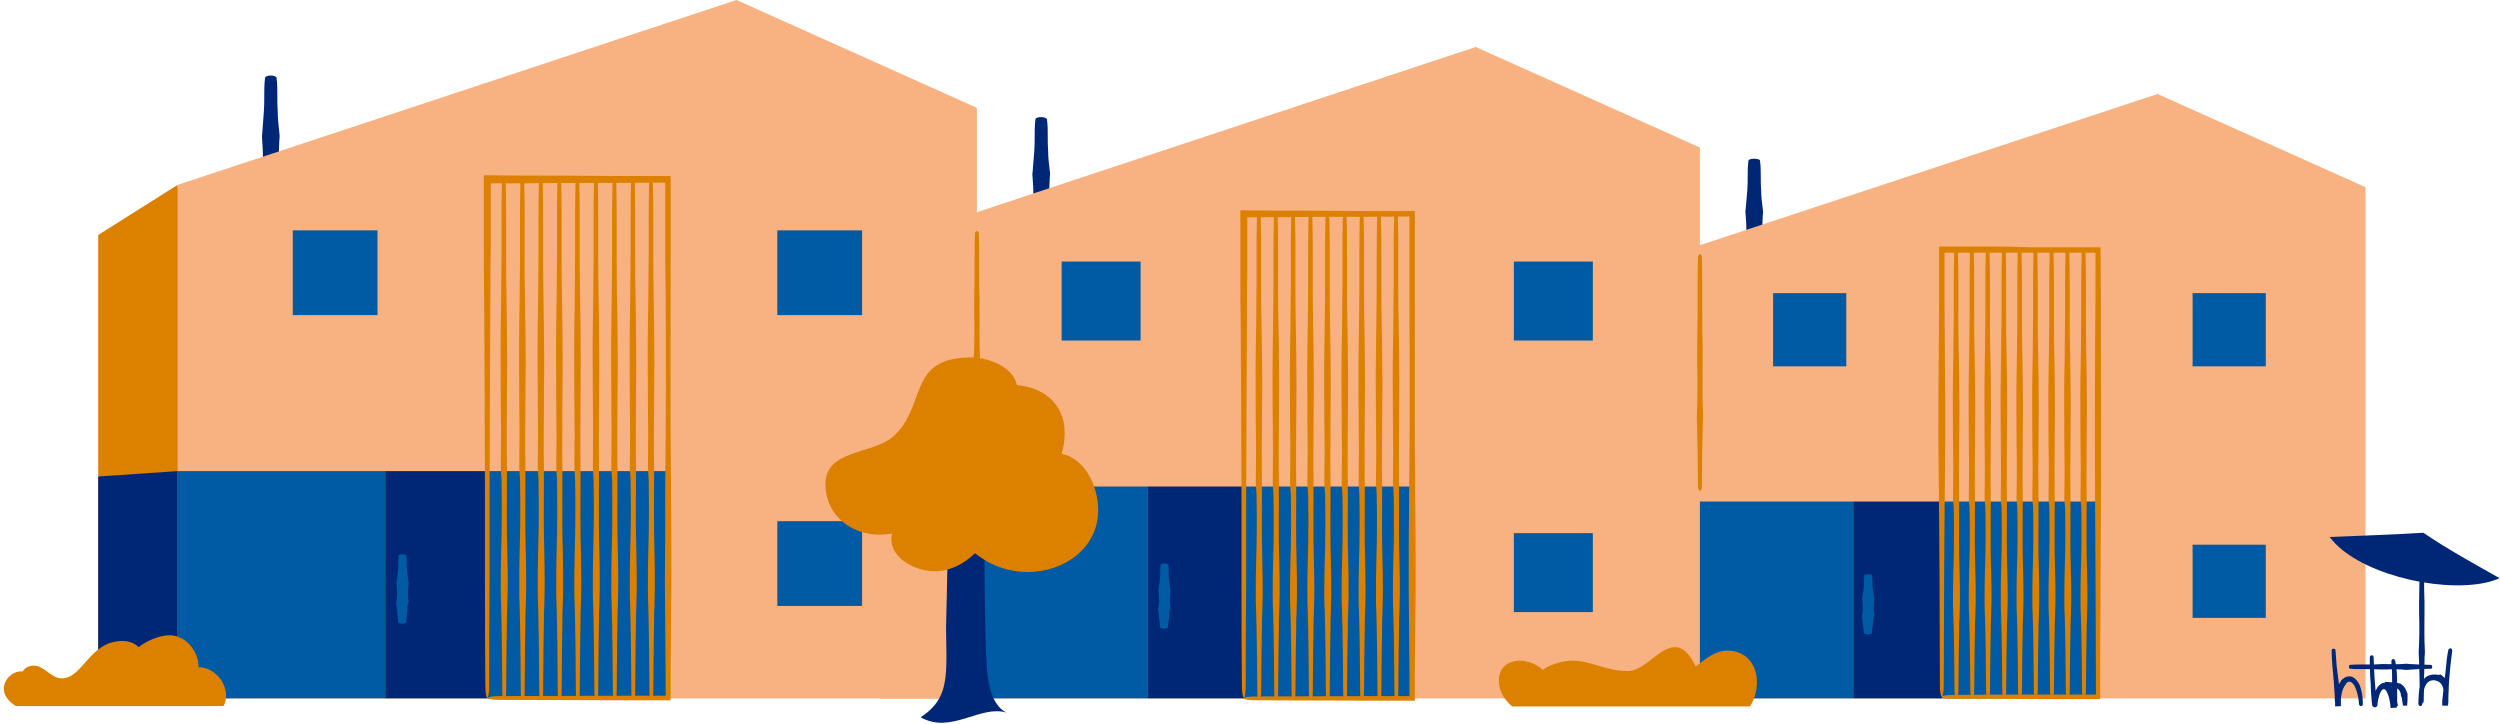 <svg width="649" height="188" viewBox="0 0 649 188" fill="none" xmlns="http://www.w3.org/2000/svg">
<g clip-path="url(#clip0_2453_6259)">
<path d="M453.098 64.4C453.198 65 453.298 65.6 453.298 66.2L453.498 68.8C453.598 70.5 453.798 72.1 453.898 73.8C453.898 74.1 454.598 74.3 455.398 74.3C456.198 74.3 456.898 74.1 456.898 73.8C456.998 72.1 457.098 70.5 457.298 68.8L457.498 66.2C457.498 65.6 457.598 65 457.698 64.4L457.798 64C457.298 61.4 457.498 58.8 457.598 56.3L457.698 55L457.598 54.1C457.398 52.5 457.198 51 457.198 49.4C457.098 48.3 457.098 47.2 457.098 46C457.098 44.6 457.098 43.2 456.898 41.7C456.898 41.4 456.198 41.2 455.398 41.2C454.598 41.2 453.898 41.4 453.898 41.7C453.698 43.1 453.698 44.6 453.698 46C453.698 47.1 453.698 48.2 453.598 49.4C453.498 51 453.298 52.5 453.198 54.1L453.098 54.9L453.198 56.2C453.398 58.7 453.498 61.3 452.998 63.9L453.098 64.4Z" fill="#002776"/>
<path d="M416.598 77.2L434.498 65.9L443.098 181.3H416.598V77.2Z" fill="#DC8000"/>
<path d="M614.098 48.6L560.098 24.4L434.498 65.9V181.3H614.098V48.6Z" fill="#F8B181"/>
<path d="M588.198 141.4H569.198V160.4H588.198V141.4Z" fill="#005AA4"/>
<path d="M588.198 76.1H569.198V95.1H588.198V76.1Z" fill="#005AA4"/>
<path d="M479.297 76.1H460.297V95.1H479.297V76.1Z" fill="#005AA4"/>
<path d="M481.098 130.2H434.498V181.3H481.098V130.2Z" fill="#005AA4"/>
<path d="M544.198 130.2H504.297V181.3H544.198V130.2Z" fill="#005AA4"/>
<path d="M416.598 180.8L434.498 180.4V130.2L416.598 131.4V180.8Z" fill="#002776"/>
<path d="M504.298 130.2H481.098V181.3H504.298V130.2Z" fill="#002776"/>
<path d="M483.298 159.9C483.398 160.2 483.398 160.5 483.498 160.8L483.598 162C483.698 162.8 483.798 163.6 483.898 164.4C483.898 164.5 484.398 164.7 484.898 164.7C485.398 164.7 485.898 164.6 485.898 164.4C485.998 163.6 486.098 162.8 486.198 162L486.298 160.8C486.298 160.5 486.398 160.2 486.498 159.9L486.598 159.7C486.298 158.5 486.398 157.3 486.498 156.1L486.598 155.5L486.498 155.1C486.398 154.4 486.298 153.6 486.198 152.9C486.098 152.4 486.098 151.8 486.098 151.3C486.098 150.6 486.098 150 485.998 149.3C485.998 149.2 485.498 149.1 484.998 149.1C484.498 149.1 483.998 149.2 483.998 149.3C483.898 150 483.898 150.7 483.898 151.3C483.898 151.8 483.898 152.4 483.798 152.9C483.698 153.6 483.598 154.4 483.498 155.1L483.398 155.5L483.498 156.1C483.598 157.3 483.698 158.5 483.398 159.7L483.298 159.9Z" fill="#005AA4"/>
<path d="M519.997 64C514.497 64 508.997 64 503.397 64C503.397 68.8 503.397 73.6 503.397 78.4C503.397 83 503.297 87.5 503.297 92.1C503.197 99.9 503.198 107 503.198 113.7C503.198 117.4 503.297 121.1 503.297 124.8C503.297 128.2 503.397 131.6 503.397 135L503.497 149.8C503.497 159.1 503.598 168.5 503.598 177.8C503.598 179.5 503.798 180.8 504.098 180.8C504.398 180.8 504.598 179.5 504.598 177.8C504.598 168.4 504.698 159 504.698 149.7L504.797 135.1C504.797 131.7 504.897 128.3 504.897 124.9C504.897 121.2 504.997 117.5 504.997 113.7C504.997 107 504.997 100 504.897 92.1C504.897 87.6 504.797 83 504.797 78.5C504.797 74.2 504.797 69.9 504.797 65.6C509.897 65.6 514.997 65.6 519.997 65.6H527.398C532.898 65.6 538.497 65.6 543.997 65.6C543.997 73.4 543.998 81.1 543.898 88.6C543.798 103.1 543.798 118.2 543.898 133C543.898 138.5 543.997 144 543.997 149.5C543.997 158.2 544.097 166.9 544.097 175.7V180.3H530.898C523.098 180.3 514.997 180.3 506.897 180.4C505.297 180.4 503.997 180.6 503.997 180.9C503.997 181.2 505.297 181.4 506.897 181.4C514.897 181.4 522.998 181.4 530.898 181.5C535.598 181.5 540.398 181.5 545.198 181.5C545.198 179.6 545.198 177.7 545.198 175.8L545.297 149.5C545.297 144 545.398 138.5 545.398 133.1C545.498 118.3 545.398 103.2 545.398 88.7C545.398 80.6 545.397 72.4 545.297 64.2C539.297 64.2 533.198 64.2 527.198 64.2L519.997 64Z" fill="#DC8000"/>
<path d="M507.198 131.9C507.298 137.1 507.298 142.6 507.098 147.9C506.998 150.8 506.998 153.4 506.998 155.9C506.998 157.3 506.998 158.7 507.098 160C507.098 161.3 507.198 162.5 507.198 163.8L507.298 169.3C507.298 172.8 507.398 176.2 507.398 179.7C507.398 180.3 507.598 180.8 507.898 180.8C508.198 180.8 508.398 180.3 508.398 179.7C508.398 176.2 508.498 172.8 508.498 169.3L508.598 163.9C508.598 162.6 508.598 161.4 508.698 160.1C508.698 158.7 508.798 157.3 508.798 156C508.798 153.5 508.798 150.9 508.698 148C508.498 142.7 508.598 137.3 508.598 132V129.3C508.498 124.2 508.598 119.1 508.598 114.1C508.698 108.7 508.698 103.1 508.598 97.7C508.598 95.7 508.498 93.6 508.498 91.6C508.398 88.4 508.398 85.1 508.398 81.9C508.398 79.6 508.398 77.2 508.398 74.9C508.398 72 508.398 69 508.298 66C508.298 65.4 508.098 64.9 507.798 64.9C507.498 64.9 507.298 65.4 507.298 66C507.198 69 507.198 72 507.198 74.9C507.198 77.2 507.198 79.5 507.198 81.9C507.198 85.1 507.098 88.4 507.098 91.6C507.098 93.6 506.998 95.7 506.998 97.7C506.898 103.2 506.998 108.8 506.998 114.2C507.098 119.2 507.098 124.4 506.998 129.4L507.198 131.9Z" fill="#DC8000"/>
<path d="M511.298 131.9C511.398 137.1 511.398 142.6 511.198 147.9C511.098 150.8 511.098 153.4 511.098 155.9C511.098 157.3 511.098 158.7 511.198 160C511.198 161.3 511.298 162.5 511.298 163.8L511.398 169.3C511.398 172.8 511.498 176.2 511.498 179.7C511.498 180.3 511.698 180.8 511.998 180.8C512.298 180.8 512.498 180.3 512.498 179.7C512.498 176.2 512.598 172.8 512.598 169.3L512.698 163.9C512.698 162.6 512.698 161.4 512.798 160.1C512.798 158.7 512.898 157.3 512.898 156C512.898 153.5 512.898 150.9 512.798 148C512.598 142.7 512.698 137.3 512.698 132V129.3C512.598 124.2 512.698 119.1 512.698 114.1C512.798 108.7 512.798 103.1 512.698 97.7C512.698 95.7 512.598 93.6 512.598 91.6C512.498 88.4 512.498 85.1 512.498 81.9C512.498 79.6 512.498 77.2 512.498 74.9C512.498 72 512.498 69 512.398 66C512.398 65.4 512.198 64.9 511.898 64.9C511.598 64.9 511.398 65.4 511.398 66C511.298 69 511.298 72 511.298 74.9C511.298 77.2 511.298 79.5 511.298 81.9C511.298 85.1 511.198 88.4 511.198 91.6C511.198 93.6 511.098 95.7 511.098 97.7C510.998 103.2 511.098 108.8 511.098 114.2C511.198 119.2 511.198 124.4 511.098 129.4L511.298 131.9Z" fill="#DC8000"/>
<path d="M515.398 131.9C515.498 137.1 515.497 142.6 515.297 147.9C515.197 150.8 515.198 153.4 515.198 155.9C515.198 157.3 515.197 158.7 515.297 160C515.297 161.3 515.398 162.5 515.398 163.8L515.498 169.3C515.498 172.8 515.597 176.2 515.597 179.7C515.597 180.3 515.797 180.8 516.097 180.8C516.397 180.8 516.597 180.3 516.597 179.7C516.597 176.2 516.698 172.8 516.698 169.3L516.797 163.9C516.797 162.6 516.798 161.4 516.898 160.1C516.898 158.7 516.998 157.3 516.998 156C516.998 153.5 516.998 150.9 516.898 148C516.698 142.7 516.797 137.3 516.797 132V129.3C516.697 124.2 516.797 119.1 516.797 114.1C516.897 108.7 516.897 103.1 516.797 97.7C516.797 95.7 516.698 93.6 516.698 91.6C516.598 88.4 516.597 85.1 516.597 81.9C516.597 79.6 516.597 77.2 516.597 74.9C516.597 72 516.598 69 516.498 66C516.498 65.4 516.298 64.9 515.998 64.9C515.698 64.9 515.498 65.4 515.498 66C515.398 69 515.398 72 515.398 74.9C515.398 77.2 515.398 79.5 515.398 81.9C515.398 85.1 515.297 88.4 515.297 91.6C515.297 93.6 515.198 95.7 515.198 97.7C515.098 103.2 515.198 108.8 515.198 114.2C515.298 119.2 515.298 124.4 515.198 129.4L515.398 131.9Z" fill="#DC8000"/>
<path d="M519.598 131.9C519.698 137.1 519.698 142.6 519.498 147.9C519.398 150.8 519.398 153.4 519.398 155.9C519.398 157.3 519.398 158.7 519.498 160C519.498 161.3 519.598 162.5 519.598 163.8L519.698 169.3C519.698 172.8 519.798 176.2 519.798 179.7C519.798 180.3 519.998 180.8 520.298 180.8C520.598 180.8 520.798 180.3 520.798 179.7C520.798 176.2 520.898 172.8 520.898 169.3L520.998 163.9C520.998 162.6 520.998 161.4 521.098 160.1C521.098 158.7 521.198 157.3 521.198 156C521.198 153.5 521.198 150.9 521.098 148C520.898 142.7 520.998 137.3 520.998 132V129.3C520.898 124.2 520.998 119.1 520.998 114.1C521.098 108.7 521.098 103.1 520.998 97.7C520.998 95.7 520.898 93.6 520.898 91.6C520.798 88.4 520.798 85.1 520.798 81.9C520.798 79.6 520.798 77.2 520.798 74.9C520.798 72 520.798 69 520.698 66C520.698 65.4 520.498 64.9 520.198 64.9C519.898 64.9 519.698 65.4 519.698 66C519.598 69 519.598 72 519.598 74.9C519.598 77.2 519.598 79.5 519.598 81.9C519.598 85.1 519.498 88.4 519.498 91.6C519.498 93.6 519.398 95.7 519.398 97.7C519.298 103.2 519.398 108.8 519.398 114.2C519.498 119.2 519.498 124.4 519.398 129.4L519.598 131.9Z" fill="#DC8000"/>
<path d="M523.698 131.9C523.798 137.1 523.798 142.6 523.598 147.9C523.498 150.8 523.498 153.4 523.498 155.9C523.498 157.3 523.498 158.7 523.598 160C523.598 161.3 523.698 162.5 523.698 163.8L523.798 169.3C523.798 172.8 523.898 176.2 523.898 179.7C523.898 180.3 524.098 180.8 524.398 180.8C524.698 180.8 524.898 180.3 524.898 179.7C524.898 176.2 524.998 172.8 524.998 169.3L525.098 163.9C525.098 162.6 525.098 161.4 525.198 160.1C525.198 158.7 525.298 157.3 525.298 156C525.298 153.5 525.298 150.9 525.198 148C524.998 142.7 525.098 137.3 525.098 132V129.3C524.998 124.2 525.098 119.1 525.098 114.1C525.198 108.7 525.198 103.1 525.098 97.7C525.098 95.7 524.998 93.6 524.998 91.6C524.898 88.4 524.898 85.1 524.898 81.9C524.898 79.6 524.898 77.2 524.898 74.9C524.898 72 524.898 69 524.798 66C524.798 65.4 524.598 64.9 524.298 64.9C523.998 64.9 523.798 65.4 523.798 66C523.698 69 523.698 72 523.698 74.9C523.698 77.2 523.698 79.5 523.698 81.9C523.698 85.1 523.598 88.4 523.598 91.6C523.598 93.6 523.498 95.7 523.498 97.7C523.398 103.2 523.498 108.8 523.498 114.2C523.598 119.2 523.598 124.4 523.498 129.4L523.698 131.9Z" fill="#DC8000"/>
<path d="M527.798 131.9C527.898 137.1 527.898 142.6 527.698 147.9C527.598 150.8 527.598 153.4 527.598 155.9C527.598 157.3 527.598 158.7 527.698 160C527.698 161.3 527.798 162.5 527.798 163.8L527.898 169.3C527.898 172.8 527.998 176.2 527.998 179.7C527.998 180.3 528.198 180.8 528.498 180.8C528.798 180.8 528.998 180.3 528.998 179.7C528.998 176.2 529.098 172.8 529.098 169.3L529.198 163.9C529.198 162.6 529.198 161.4 529.298 160.1C529.298 158.7 529.398 157.3 529.398 156C529.398 153.5 529.398 150.9 529.298 148C529.098 142.7 529.198 137.3 529.198 132V129.3C529.098 124.2 529.198 119.1 529.198 114.1C529.298 108.7 529.298 103.1 529.198 97.7C529.198 95.7 529.098 93.6 529.098 91.6C528.998 88.4 528.998 85.1 528.998 81.9C528.998 79.6 528.998 77.2 528.998 74.9C528.998 72 528.998 69 528.898 66C528.898 65.4 528.698 64.9 528.398 64.9C528.098 64.9 527.898 65.4 527.898 66C527.798 69 527.798 72 527.798 74.9C527.798 77.2 527.798 79.5 527.798 81.9C527.798 85.1 527.698 88.4 527.698 91.6C527.698 93.6 527.598 95.7 527.598 97.7C527.498 103.2 527.598 108.8 527.598 114.2C527.698 119.2 527.698 124.4 527.598 129.4L527.798 131.9Z" fill="#DC8000"/>
<path d="M531.998 131.9C532.098 137.1 532.098 142.6 531.898 147.9C531.798 150.8 531.798 153.4 531.798 155.9C531.798 157.3 531.798 158.7 531.898 160C531.898 161.3 531.998 162.5 531.998 163.8L532.098 169.3C532.098 172.8 532.198 176.2 532.198 179.7C532.198 180.3 532.398 180.8 532.698 180.8C532.998 180.8 533.198 180.3 533.198 179.7C533.198 176.2 533.298 172.8 533.298 169.3L533.398 163.9C533.398 162.6 533.398 161.4 533.498 160.1C533.498 158.7 533.598 157.3 533.598 156C533.598 153.5 533.598 150.9 533.498 148C533.298 142.7 533.398 137.3 533.398 132V129.3C533.298 124.2 533.398 119.1 533.398 114.1C533.498 108.7 533.498 103.1 533.398 97.7C533.398 95.7 533.298 93.6 533.298 91.6C533.198 88.4 533.198 85.1 533.198 81.9C533.198 79.6 533.198 77.2 533.198 74.9C533.198 72 533.198 69 533.098 66C533.098 65.4 532.898 64.9 532.598 64.9C532.298 64.9 532.098 65.4 532.098 66C531.998 69 531.998 72 531.998 74.9C531.998 77.2 531.998 79.5 531.998 81.9C531.998 85.1 531.898 88.4 531.898 91.6C531.898 93.6 531.798 95.7 531.798 97.7C531.698 103.2 531.798 108.8 531.798 114.2C531.898 119.2 531.898 124.4 531.798 129.4L531.998 131.9Z" fill="#DC8000"/>
<path d="M536.098 131.9C536.198 137.1 536.198 142.6 535.998 147.9C535.898 150.8 535.898 153.4 535.898 155.9C535.898 157.3 535.898 158.7 535.998 160C535.998 161.3 536.098 162.5 536.098 163.8L536.198 169.3C536.198 172.8 536.298 176.2 536.298 179.7C536.298 180.3 536.498 180.8 536.798 180.8C537.098 180.8 537.298 180.3 537.298 179.7C537.298 176.2 537.398 172.8 537.398 169.3L537.498 163.9C537.498 162.6 537.498 161.4 537.598 160.1C537.598 158.7 537.698 157.3 537.698 156C537.698 153.5 537.698 150.9 537.598 148C537.398 142.7 537.498 137.3 537.498 132V129.3C537.398 124.2 537.498 119.1 537.498 114.1C537.598 108.7 537.598 103.1 537.498 97.7C537.498 95.7 537.398 93.6 537.398 91.6C537.298 88.4 537.298 85.1 537.298 81.9C537.298 79.6 537.298 77.2 537.298 74.9C537.298 72 537.298 69 537.198 66C537.198 65.4 536.998 64.9 536.698 64.9C536.398 64.9 536.198 65.4 536.198 66C536.098 69 536.098 72 536.098 74.9C536.098 77.2 536.098 79.5 536.098 81.9C536.098 85.1 535.998 88.4 535.998 91.6C535.998 93.6 535.898 95.7 535.898 97.7C535.798 103.2 535.898 108.8 535.898 114.2C535.998 119.2 535.998 124.4 535.898 129.4L536.098 131.9Z" fill="#DC8000"/>
<path d="M540.298 131.9C540.398 137.1 540.398 142.6 540.198 147.9C540.098 150.8 540.098 153.4 540.098 155.9C540.098 157.3 540.098 158.7 540.198 160C540.198 161.3 540.298 162.5 540.298 163.8L540.398 169.3C540.398 172.8 540.498 176.2 540.498 179.7C540.498 180.3 540.698 180.8 540.998 180.8C541.298 180.8 541.498 180.3 541.498 179.7C541.498 176.2 541.598 172.8 541.598 169.3L541.698 163.9C541.698 162.6 541.698 161.4 541.798 160.1C541.798 158.7 541.898 157.3 541.898 156C541.898 153.5 541.898 150.9 541.798 148C541.598 142.7 541.698 137.3 541.698 132V129.3C541.598 124.2 541.698 119.1 541.698 114.1C541.798 108.7 541.798 103.1 541.698 97.7C541.698 95.7 541.598 93.6 541.598 91.6C541.498 88.4 541.498 85.1 541.498 81.9C541.498 79.6 541.498 77.2 541.498 74.9C541.498 72 541.498 69 541.398 66C541.398 65.4 541.198 64.9 540.898 64.9C540.598 64.9 540.398 65.4 540.398 66C540.298 69 540.298 72 540.298 74.9C540.298 77.2 540.298 79.5 540.298 81.9C540.298 85.1 540.198 88.4 540.198 91.6C540.198 93.6 540.098 95.7 540.098 97.7C539.998 103.2 540.098 108.8 540.098 114.2C540.198 119.2 540.198 124.4 540.098 129.4L540.298 131.9Z" fill="#DC8000"/>
<path d="M267.998 55.3C268.098 56 268.198 56.6 268.198 57.3L268.398 60.1C268.498 61.9 268.698 63.7 268.798 65.5C268.798 65.8 269.498 66.1 270.298 66.1C271.098 66.1 271.798 65.8 271.798 65.5C271.898 63.7 271.998 61.9 272.198 60.1L272.398 57.3C272.398 56.6 272.498 56 272.598 55.3L272.698 54.8C272.198 52 272.398 49.2 272.498 46.5L272.598 45.1L272.498 44.2C272.298 42.5 272.098 40.8 272.098 39.2C271.998 38 271.998 36.8 271.998 35.6C271.998 34.1 271.998 32.5 271.798 31C271.798 30.7 271.098 30.4 270.298 30.4C269.498 30.4 268.798 30.6 268.798 31C268.598 32.5 268.598 34.1 268.598 35.6C268.598 36.8 268.598 38 268.498 39.2C268.398 40.9 268.198 42.6 268.098 44.3L267.998 45.2L268.098 46.6C268.298 49.3 268.398 52.1 267.898 54.9L267.998 55.3Z" fill="#002776"/>
<path d="M228.498 69.1L247.798 57L257.098 181.3H228.498V69.1Z" fill="#DC8000"/>
<path d="M441.298 38.3L383.098 12.2L247.798 57V181.3H441.298V38.3Z" fill="#F8B181"/>
<path d="M413.498 138.4H392.998V158.9H413.498V138.4Z" fill="#005AA4"/>
<path d="M413.498 67.9H392.998V88.4H413.498V67.9Z" fill="#005AA4"/>
<path d="M296.098 67.9H275.598V88.4H296.098V67.9Z" fill="#005AA4"/>
<path d="M297.998 126.3H247.798V181.3H297.998V126.3Z" fill="#005AA4"/>
<path d="M366.098 126.3H323.098V181.3H366.098V126.3Z" fill="#005AA4"/>
<path d="M228.498 180.7L247.798 180.4V126.3L228.498 127.5V180.7Z" fill="#002776"/>
<path d="M322.998 126.3H297.998V181.3H322.998V126.3Z" fill="#002776"/>
<path d="M300.598 158.2C300.698 158.5 300.698 158.8 300.798 159.1L300.898 160.4C300.998 161.2 301.098 162.1 301.198 162.9C301.198 163.1 301.698 163.2 302.198 163.2C302.698 163.2 303.198 163.1 303.198 162.9C303.298 162 303.398 161.2 303.498 160.3L303.598 159C303.598 158.7 303.698 158.4 303.798 158.1L303.898 157.9C303.598 156.6 303.698 155.3 303.798 154L303.898 153.3L303.798 152.9C303.698 152.1 303.598 151.3 303.498 150.5C303.398 149.9 303.398 149.4 303.398 148.8C303.398 148.1 303.398 147.3 303.298 146.6C303.298 146.5 302.798 146.3 302.298 146.3C301.798 146.3 301.298 146.4 301.298 146.6C301.198 147.3 301.198 148.1 301.198 148.8C301.198 149.4 301.198 149.9 301.098 150.5C300.998 151.3 300.898 152.1 300.798 152.9L300.698 153.3L300.798 154C300.898 155.3 300.998 156.6 300.698 157.9L300.598 158.2Z" fill="#005AA4"/>
<path d="M365.898 82.5C365.998 97.8 365.998 113.6 365.798 129.2C365.698 137.7 365.698 145.3 365.698 152.5C365.698 156.5 365.798 160.5 365.798 164.6C365.798 168.3 365.898 172 365.898 175.7V180.7H356.298C346.198 180.7 336.098 180.8 326.098 180.8C324.298 180.8 322.898 181 322.898 181.3C322.898 181.6 324.298 181.8 326.098 181.8C336.198 181.8 346.398 181.9 356.498 181.9H367.298V175.5C367.298 171.8 367.398 168.1 367.398 164.4C367.398 160.4 367.498 156.4 367.498 152.3C367.498 145.1 367.498 137.5 367.398 128.9C367.198 113.4 367.298 97.6 367.298 82.3V74.3C367.298 67.8 367.298 61.3 367.298 54.8C358.398 54.8 349.498 54.8 340.898 54.7C334.698 54.7 328.398 54.7 321.998 54.6C321.998 59.8 321.998 65.1 321.998 70.4C321.998 75.4 321.998 80.4 322.098 85.4C322.098 91.4 322.198 97.3 322.198 103.3C322.198 112.7 322.298 122.2 322.298 131.6V152C322.298 160.5 322.298 169.2 322.398 177.9C322.398 179.7 322.598 181 322.898 181C323.198 181 323.398 179.6 323.398 177.9C323.398 169.2 323.398 160.4 323.498 152C323.498 145.2 323.498 138.4 323.498 131.6L323.598 103.2C323.598 97.3 323.698 91.3 323.698 85.4C323.698 80.4 323.698 75.4 323.798 70.4C323.798 65.7 323.798 61 323.798 56.4C329.698 56.4 335.398 56.4 340.998 56.3C349.198 56.3 357.598 56.3 365.898 56.2C365.898 62.2 365.898 68.2 365.898 74.2V82.5Z" fill="#DC8000"/>
<path d="M326.198 128.4C326.298 134.1 326.298 139.9 326.098 145.7C325.998 148.8 325.998 151.7 325.998 154.4C325.998 155.9 325.998 157.4 326.098 158.9C326.098 160.3 326.198 161.6 326.198 163L326.298 168.9C326.298 172.6 326.398 176.4 326.398 180.1C326.398 180.8 326.598 181.3 326.898 181.3C327.198 181.3 327.398 180.8 327.398 180.1C327.398 176.3 327.498 172.6 327.498 168.8L327.598 162.9C327.598 161.5 327.598 160.2 327.698 158.8C327.698 157.3 327.798 155.8 327.798 154.3C327.798 151.6 327.798 148.8 327.698 145.6C327.498 139.9 327.598 134 327.598 128.3V125.4C327.498 119.9 327.598 114.3 327.598 108.9C327.698 103.1 327.698 97 327.598 91.1C327.598 88.9 327.498 86.7 327.498 84.5C327.398 81 327.398 77.5 327.398 74C327.398 71.5 327.398 69 327.398 66.4C327.398 63.3 327.398 60 327.298 56.8C327.298 56.1 327.098 55.6 326.798 55.6C326.498 55.6 326.298 56.1 326.298 56.8C326.198 60 326.198 63.3 326.198 66.4C326.198 68.9 326.198 71.4 326.198 74C326.198 77.5 326.098 81 326.098 84.5C326.098 86.7 325.998 88.9 325.998 91.1C325.898 97.1 325.998 103.1 325.998 108.9C326.098 114.3 326.098 119.9 325.998 125.4L326.198 128.4Z" fill="#DC8000"/>
<path d="M330.598 128.4C330.698 134.1 330.698 139.9 330.498 145.7C330.398 148.8 330.398 151.7 330.398 154.4C330.398 155.9 330.398 157.4 330.498 158.9C330.498 160.3 330.598 161.6 330.598 163L330.698 168.9C330.698 172.6 330.798 176.4 330.798 180.1C330.798 180.8 330.998 181.3 331.298 181.3C331.598 181.3 331.798 180.8 331.798 180.1C331.798 176.3 331.898 172.6 331.898 168.8L331.998 162.9C331.998 161.5 331.998 160.2 332.098 158.8C332.098 157.3 332.198 155.8 332.198 154.3C332.198 151.6 332.198 148.8 332.098 145.6C331.898 139.9 331.998 134 331.998 128.3V125.4C331.898 119.9 331.998 114.3 331.998 108.9C332.098 103.1 332.098 97 331.998 91.1C331.998 88.9 331.898 86.7 331.898 84.5C331.798 81 331.798 77.5 331.798 74C331.798 71.5 331.798 69 331.798 66.4C331.798 63.3 331.798 60 331.698 56.8C331.698 56.1 331.498 55.6 331.198 55.6C330.898 55.6 330.698 56.1 330.698 56.8C330.598 60 330.598 63.3 330.598 66.4C330.598 68.9 330.598 71.4 330.598 74C330.598 77.5 330.498 81 330.498 84.5C330.498 86.7 330.398 88.9 330.398 91.1C330.298 97.1 330.398 103.1 330.398 108.9C330.498 114.3 330.498 119.9 330.398 125.4L330.598 128.4Z" fill="#DC8000"/>
<path d="M335.098 128.4C335.198 134.1 335.198 139.9 334.998 145.7C334.898 148.8 334.898 151.7 334.898 154.4C334.898 155.9 334.898 157.4 334.998 158.9C334.998 160.3 335.098 161.6 335.098 163L335.198 168.9C335.198 172.6 335.298 176.4 335.298 180.1C335.298 180.8 335.498 181.3 335.798 181.3C336.098 181.3 336.298 180.8 336.298 180.1C336.298 176.3 336.398 172.6 336.398 168.8L336.498 162.9C336.498 161.5 336.498 160.2 336.598 158.8C336.598 157.3 336.698 155.8 336.698 154.3C336.698 151.6 336.698 148.8 336.598 145.6C336.398 139.9 336.498 134 336.498 128.3V125.4C336.398 119.9 336.498 114.3 336.498 108.9C336.598 103.1 336.598 97 336.498 91.1C336.498 88.9 336.398 86.7 336.398 84.5C336.298 81 336.298 77.5 336.298 74C336.298 71.5 336.298 69 336.298 66.4C336.298 63.3 336.298 60 336.198 56.8C336.198 56.1 335.998 55.6 335.698 55.6C335.398 55.6 335.198 56.1 335.198 56.8C335.098 60 335.098 63.3 335.098 66.4C335.098 68.9 335.098 71.4 335.098 74C335.098 77.5 334.998 81 334.998 84.5C334.998 86.7 334.898 88.9 334.898 91.1C334.798 97.1 334.898 103.1 334.898 108.9C334.998 114.3 334.998 119.9 334.898 125.4L335.098 128.4Z" fill="#DC8000"/>
<path d="M339.598 128.4C339.698 134.1 339.698 139.9 339.498 145.7C339.398 148.8 339.398 151.7 339.398 154.4C339.398 155.9 339.398 157.4 339.498 158.9C339.498 160.3 339.598 161.6 339.598 163L339.698 168.9C339.698 172.6 339.798 176.4 339.798 180.1C339.798 180.8 339.998 181.3 340.298 181.3C340.598 181.3 340.798 180.8 340.798 180.1C340.798 176.3 340.898 172.6 340.898 168.8L340.998 162.9C340.998 161.5 340.998 160.2 341.098 158.8C341.098 157.3 341.198 155.8 341.198 154.3C341.198 151.6 341.198 148.8 341.098 145.6C340.898 139.9 340.998 134 340.998 128.3V125.4C340.898 119.9 340.998 114.3 340.998 108.9C341.098 103.1 341.098 97 340.998 91.1C340.998 88.9 340.898 86.7 340.898 84.5C340.798 81 340.798 77.5 340.798 74C340.798 71.5 340.798 69 340.798 66.4C340.798 63.3 340.798 60 340.698 56.8C340.698 56.1 340.498 55.6 340.198 55.6C339.898 55.6 339.698 56.1 339.698 56.8C339.598 60 339.598 63.3 339.598 66.4C339.598 68.9 339.598 71.4 339.598 74C339.598 77.5 339.498 81 339.498 84.5C339.498 86.7 339.398 88.9 339.398 91.1C339.298 97.1 339.398 103.1 339.398 108.9C339.498 114.3 339.498 119.9 339.398 125.4L339.598 128.4Z" fill="#DC8000"/>
<path d="M343.998 128.4C344.098 134.1 344.098 139.9 343.898 145.7C343.798 148.8 343.798 151.7 343.798 154.4C343.798 155.9 343.798 157.4 343.898 158.9C343.898 160.3 343.998 161.6 343.998 163L344.098 168.9C344.098 172.6 344.198 176.4 344.198 180.1C344.198 180.8 344.398 181.3 344.698 181.3C344.998 181.3 345.198 180.8 345.198 180.1C345.198 176.3 345.298 172.6 345.298 168.8L345.398 162.9C345.398 161.5 345.398 160.2 345.498 158.8C345.498 157.3 345.598 155.8 345.598 154.3C345.598 151.6 345.598 148.8 345.498 145.6C345.298 139.9 345.398 134 345.398 128.3V125.4C345.298 119.9 345.398 114.3 345.398 108.9C345.498 103.1 345.498 97 345.398 91.1C345.398 88.9 345.298 86.7 345.298 84.5C345.198 81 345.198 77.5 345.198 74C345.198 71.5 345.198 69 345.198 66.4C345.198 63.3 345.198 60 345.098 56.8C345.098 56.1 344.898 55.6 344.598 55.6C344.298 55.6 344.098 56.1 344.098 56.8C343.998 60 343.998 63.3 343.998 66.4C343.998 68.9 343.998 71.4 343.998 74C343.998 77.5 343.898 81 343.898 84.5C343.898 86.7 343.798 88.9 343.798 91.1C343.698 97.1 343.798 103.1 343.798 108.9C343.898 114.3 343.898 119.9 343.798 125.4L343.998 128.4Z" fill="#DC8000"/>
<path d="M348.498 128.4C348.598 134.1 348.598 139.9 348.398 145.7C348.298 148.8 348.298 151.7 348.298 154.4C348.298 155.9 348.298 157.4 348.398 158.9C348.398 160.3 348.498 161.6 348.498 163L348.598 168.9C348.598 172.6 348.698 176.4 348.698 180.1C348.698 180.8 348.898 181.3 349.198 181.3C349.498 181.3 349.698 180.8 349.698 180.1C349.698 176.3 349.798 172.6 349.798 168.8L349.898 162.9C349.898 161.5 349.898 160.2 349.998 158.8C349.998 157.3 350.098 155.8 350.098 154.3C350.098 151.6 350.098 148.8 349.998 145.6C349.798 139.9 349.898 134 349.898 128.3V125.4C349.798 119.9 349.898 114.3 349.898 108.9C349.998 103.1 349.998 97 349.898 91.1C349.898 88.9 349.798 86.7 349.798 84.5C349.698 81 349.698 77.5 349.698 74C349.698 71.5 349.698 69 349.698 66.4C349.698 63.3 349.698 60 349.598 56.8C349.598 56.1 349.398 55.6 349.098 55.6C348.798 55.6 348.598 56.1 348.598 56.8C348.498 60 348.498 63.3 348.498 66.4C348.498 68.9 348.498 71.4 348.498 74C348.498 77.5 348.398 81 348.398 84.5C348.398 86.7 348.298 88.9 348.298 91.1C348.198 97.1 348.298 103.1 348.298 108.9C348.398 114.3 348.398 119.9 348.298 125.4L348.498 128.4Z" fill="#DC8000"/>
<path d="M352.898 128.4C352.998 134.1 352.997 139.9 352.797 145.7C352.697 148.8 352.698 151.7 352.698 154.4C352.698 155.9 352.697 157.4 352.797 158.9C352.797 160.3 352.898 161.6 352.898 163L352.998 168.9C352.998 172.6 353.098 176.4 353.098 180.1C353.098 180.8 353.298 181.3 353.598 181.3C353.898 181.3 354.098 180.8 354.098 180.1C354.098 176.3 354.198 172.6 354.198 168.8L354.297 162.9C354.297 161.5 354.298 160.2 354.398 158.8C354.398 157.3 354.498 155.8 354.498 154.3C354.498 151.6 354.498 148.8 354.398 145.6C354.198 139.9 354.297 134 354.297 128.3V125.4C354.197 119.9 354.297 114.3 354.297 108.9C354.397 103.1 354.397 97 354.297 91.1C354.297 88.9 354.198 86.7 354.198 84.5C354.098 81 354.098 77.5 354.098 74C354.098 71.5 354.098 69 354.098 66.4C354.098 63.3 354.098 60 353.998 56.8C353.998 56.1 353.798 55.6 353.498 55.6C353.198 55.6 352.998 56.1 352.998 56.8C352.898 60 352.898 63.3 352.898 66.4C352.898 68.9 352.898 71.4 352.898 74C352.898 77.5 352.797 81 352.797 84.5C352.797 86.7 352.698 88.9 352.698 91.1C352.598 97.1 352.698 103.1 352.698 108.9C352.798 114.3 352.798 119.9 352.698 125.4L352.898 128.4Z" fill="#DC8000"/>
<path d="M357.398 128.4C357.498 134.1 357.497 139.9 357.297 145.7C357.197 148.8 357.198 151.7 357.198 154.4C357.198 155.9 357.197 157.4 357.297 158.9C357.297 160.3 357.398 161.6 357.398 163L357.498 168.9C357.498 172.6 357.598 176.4 357.598 180.1C357.598 180.8 357.798 181.3 358.098 181.3C358.398 181.3 358.598 180.8 358.598 180.1C358.598 176.3 358.698 172.6 358.698 168.8L358.797 162.9C358.797 161.5 358.798 160.2 358.898 158.8C358.898 157.3 358.998 155.8 358.998 154.3C358.998 151.6 358.998 148.8 358.898 145.6C358.698 139.9 358.797 134 358.797 128.3V125.4C358.697 119.9 358.797 114.3 358.797 108.9C358.897 103.1 358.897 97 358.797 91.1C358.797 88.9 358.698 86.7 358.698 84.5C358.598 81 358.598 77.5 358.598 74C358.598 71.5 358.598 69 358.598 66.4C358.598 63.3 358.598 60 358.498 56.8C358.498 56.1 358.298 55.6 357.998 55.6C357.698 55.6 357.498 56.1 357.498 56.8C357.398 60 357.398 63.3 357.398 66.4C357.398 68.9 357.398 71.4 357.398 74C357.398 77.5 357.297 81 357.297 84.5C357.297 86.7 357.198 88.9 357.198 91.1C357.098 97.1 357.198 103.1 357.198 108.9C357.298 114.3 357.298 119.9 357.198 125.4L357.398 128.4Z" fill="#DC8000"/>
<path d="M361.798 128.4C361.898 134.1 361.898 139.9 361.698 145.7C361.598 148.8 361.598 151.7 361.598 154.4C361.598 155.9 361.598 157.4 361.698 158.9C361.698 160.3 361.798 161.6 361.798 163L361.898 168.9C361.898 172.6 361.998 176.4 361.998 180.1C361.998 180.8 362.198 181.3 362.498 181.3C362.798 181.3 362.998 180.8 362.998 180.1C362.998 176.3 363.098 172.6 363.098 168.8L363.198 162.9C363.198 161.5 363.198 160.2 363.298 158.8C363.298 157.3 363.398 155.8 363.398 154.3C363.398 151.6 363.398 148.8 363.298 145.6C363.098 139.9 363.198 134 363.198 128.3V125.4C363.098 119.9 363.198 114.3 363.198 108.9C363.298 103.1 363.298 97 363.198 91.1C363.198 88.9 363.098 86.7 363.098 84.5C362.998 81 362.998 77.5 362.998 74C362.998 71.5 362.998 69 362.998 66.4C362.998 63.3 362.998 60 362.898 56.8C362.898 56.1 362.698 55.6 362.398 55.6C362.098 55.6 361.898 56.1 361.898 56.8C361.798 60 361.798 63.3 361.798 66.4C361.798 68.9 361.798 71.4 361.798 74C361.798 77.5 361.698 81 361.698 84.5C361.698 86.7 361.598 88.9 361.598 91.1C361.498 97.1 361.598 103.1 361.598 108.9C361.698 114.3 361.698 119.9 361.598 125.4L361.798 128.4Z" fill="#DC8000"/>
<path d="M440.498 108.9C440.498 110 440.598 111.2 440.598 112.3L440.698 117.2C440.698 120.3 440.798 123.4 440.798 126.4C440.798 126.9 440.998 127.4 441.298 127.4C441.598 127.4 441.798 127 441.798 126.4C441.798 123.3 441.898 120.2 441.898 117.1L441.998 112.3C441.998 111.2 441.998 110 442.098 108.9V108.1C441.898 103.4 441.998 98.5 441.998 93.8V91.4V89.8C441.898 86.9 441.898 84 441.898 81.1C441.898 79 441.898 76.9 441.898 74.9C441.898 72.3 441.898 69.6 441.798 67C441.798 66.5 441.598 66 441.298 66C440.998 66 440.798 66.4 440.798 67C440.698 69.7 440.698 72.3 440.698 74.9C440.698 77 440.698 79 440.698 81.1C440.698 84 440.598 86.9 440.598 89.8V91.3V93.8C440.698 98.5 440.698 103.3 440.498 108.1V108.9Z" fill="#DC8000"/>
<path d="M67.998 46.2C68.098 46.9 68.198 47.6 68.198 48.3L68.398 51.3C68.498 53.2 68.698 55.1 68.798 57.1C68.798 57.4 69.498 57.7 70.298 57.7C71.098 57.7 71.798 57.4 71.798 57.1C71.898 55.2 71.998 53.2 72.198 51.3L72.398 48.3C72.398 47.6 72.498 46.9 72.598 46.2L72.698 45.7C72.198 42.7 72.398 39.7 72.498 36.8L72.598 35.3L72.498 34.3C72.298 32.5 72.098 30.7 72.098 28.9C71.998 27.7 71.998 26.4 71.998 25.1C71.998 23.5 71.998 21.8 71.798 20.2C71.798 19.9 71.098 19.6 70.298 19.6C69.498 19.6 68.798 19.9 68.798 20.2C68.598 21.9 68.598 23.5 68.598 25.1C68.598 26.4 68.598 27.7 68.498 29C68.398 30.8 68.198 32.6 68.098 34.4L67.998 35.4L68.098 36.9C68.298 39.8 68.398 42.8 67.898 45.8L67.998 46.2Z" fill="#002776"/>
<path d="M25.498 61L46.098 48L56.098 181.3H25.498V61Z" fill="#DC8000"/>
<path d="M253.598 28L191.198 0L46.097 48V181.3H253.598V28Z" fill="#F8B181"/>
<path d="M223.798 135.3H201.798V157.3H223.798V135.3Z" fill="#005AA4"/>
<path d="M223.798 59.8H201.798V81.8H223.798V59.8Z" fill="#005AA4"/>
<path d="M97.998 59.8H75.998V81.8H97.998V59.8Z" fill="#005AA4"/>
<path d="M99.998 122.3H46.097V181.3H99.998V122.3Z" fill="#005AA4"/>
<path d="M172.898 122.3H126.798V181.3H172.898V122.3Z" fill="#005AA4"/>
<path d="M25.498 180.7L46.098 180.3V122.3L25.498 123.7V180.7Z" fill="#002776"/>
<path d="M126.898 122.3H99.998V181.3H126.898V122.3Z" fill="#002776"/>
<path d="M102.798 156.5C102.898 156.8 102.898 157.2 102.998 157.5L103.098 158.9C103.198 159.8 103.298 160.7 103.398 161.6C103.398 161.8 103.898 161.9 104.398 161.9C104.898 161.9 105.398 161.8 105.398 161.6C105.498 160.7 105.598 159.8 105.698 158.9L105.798 157.5C105.798 157.2 105.898 156.8 105.998 156.5L106.098 156.3C105.798 154.9 105.898 153.5 105.998 152.1L106.098 151.4L105.998 150.9C105.898 150 105.798 149.2 105.698 148.3C105.598 147.7 105.598 147.1 105.598 146.5C105.598 145.7 105.598 144.9 105.498 144.2C105.498 144 104.998 143.9 104.498 143.9C103.998 143.9 103.498 144 103.498 144.2C103.398 145 103.398 145.8 103.398 146.5C103.398 147.1 103.398 147.7 103.298 148.3C103.198 149.2 103.098 150 102.998 150.9L102.898 151.3L102.998 152C103.098 153.4 103.198 154.8 102.898 156.2L102.798 156.5Z" fill="#005AA4"/>
<path d="M172.798 75.3C172.898 91.7 172.898 108.7 172.698 125.4C172.698 134.5 172.698 142.7 172.598 150.4C172.598 154.7 172.698 159 172.698 163.3C172.698 167.3 172.798 171.2 172.798 175.2V180.6H162.398C151.598 180.6 140.798 180.7 129.998 180.7C128.098 180.7 126.598 180.9 126.598 181.2C126.598 181.5 128.098 181.7 129.998 181.7C140.898 181.7 151.698 181.8 162.598 181.8H174.098V175C174.098 171 174.198 167.1 174.198 163.1C174.198 158.8 174.298 154.5 174.298 150.2C174.298 142.5 174.298 134.3 174.198 125.1C173.998 108.5 174.098 91.5 174.098 75.1V66.6C174.098 59.7 174.098 52.6 174.098 45.7C164.598 45.7 155.098 45.7 145.798 45.6C139.198 45.6 132.498 45.6 125.598 45.5C125.598 51.1 125.598 56.7 125.598 62.4C125.598 67.8 125.598 73.1 125.698 78.5C125.698 84.9 125.798 91.3 125.798 97.7C125.798 107.8 125.898 117.9 125.898 128.1V150C125.898 159.1 125.898 168.5 125.998 177.8C125.998 179.7 126.198 181.2 126.498 181.2C126.798 181.2 126.998 179.7 126.998 177.8C126.998 168.5 126.998 159.1 127.098 150C127.098 142.7 127.098 135.5 127.098 128.2L127.198 97.8C127.198 91.4 127.298 85.1 127.298 78.8C127.298 73.4 127.298 68 127.398 62.7C127.398 57.6 127.398 52.6 127.398 47.6C133.698 47.6 139.798 47.6 145.898 47.5C154.698 47.5 163.698 47.5 172.698 47.4C172.698 53.8 172.698 60.3 172.698 66.7L172.798 75.3Z" fill="#DC8000"/>
<path d="M130.198 124.6C130.298 130.7 130.298 137 130.098 143.2C129.998 146.6 129.998 149.6 129.998 152.5C129.998 154.1 129.998 155.7 130.098 157.3C130.098 158.8 130.198 160.2 130.198 161.7L130.298 168C130.298 172 130.398 176 130.398 180C130.398 180.7 130.598 181.3 130.898 181.3C131.198 181.3 131.398 180.7 131.398 180C131.398 176 131.498 171.9 131.498 167.9L131.598 161.6C131.598 160.1 131.598 158.7 131.698 157.2C131.698 155.6 131.798 154 131.798 152.4C131.798 149.5 131.798 146.5 131.698 143.1C131.498 136.9 131.598 130.7 131.598 124.6V121.4C131.498 115.5 131.598 109.5 131.598 103.7C131.698 97.5 131.698 91 131.598 84.6C131.598 82.2 131.498 79.9 131.498 77.5C131.398 73.8 131.398 70 131.398 66.2C131.398 63.5 131.398 60.8 131.398 58.1C131.398 54.7 131.398 51.2 131.298 47.8C131.298 47.1 131.098 46.5 130.798 46.5C130.498 46.5 130.298 47.1 130.298 47.8C130.198 51.2 130.198 54.7 130.198 58.1C130.198 60.8 130.198 63.5 130.198 66.2C130.198 70 130.098 73.7 130.098 77.5C130.098 79.9 129.998 82.2 129.998 84.6C129.898 91 129.998 97.4 129.998 103.7C130.098 109.5 130.098 115.5 129.998 121.3L130.198 124.6Z" fill="#DC8000"/>
<path d="M134.998 124.6C135.098 130.7 135.098 137 134.898 143.2C134.798 146.6 134.798 149.6 134.798 152.5C134.798 154.1 134.798 155.7 134.898 157.3C134.898 158.8 134.998 160.2 134.998 161.7L135.098 168C135.098 172 135.198 176 135.198 180C135.198 180.7 135.398 181.3 135.698 181.3C135.998 181.3 136.198 180.7 136.198 180C136.198 176 136.298 171.9 136.298 167.9L136.398 161.6C136.398 160.1 136.398 158.7 136.498 157.2C136.498 155.6 136.598 154 136.598 152.4C136.598 149.5 136.598 146.5 136.498 143.1C136.298 136.9 136.398 130.7 136.398 124.6V121.4C136.298 115.5 136.398 109.5 136.398 103.7C136.498 97.5 136.498 91 136.398 84.6C136.398 82.2 136.298 79.9 136.298 77.5C136.198 73.8 136.198 70 136.198 66.2C136.198 63.5 136.198 60.8 136.198 58.1C136.198 54.7 136.198 51.2 136.098 47.8C136.098 47.1 135.898 46.5 135.598 46.5C135.298 46.5 135.098 47.1 135.098 47.8C134.998 51.2 134.998 54.7 134.998 58.1C134.998 60.8 134.998 63.5 134.998 66.2C134.998 70 134.898 73.7 134.898 77.5C134.898 79.9 134.798 82.2 134.798 84.6C134.698 91 134.798 97.4 134.798 103.7C134.898 109.5 134.898 115.5 134.798 121.3L134.998 124.6Z" fill="#DC8000"/>
<path d="M139.798 124.6C139.898 130.7 139.898 137 139.698 143.2C139.598 146.6 139.598 149.6 139.598 152.5C139.598 154.1 139.598 155.7 139.698 157.3C139.698 158.8 139.798 160.2 139.798 161.7L139.898 168C139.898 172 139.998 176 139.998 180C139.998 180.7 140.198 181.3 140.498 181.3C140.798 181.3 140.998 180.7 140.998 180C140.998 176 141.098 171.9 141.098 167.9L141.198 161.6C141.198 160.1 141.198 158.7 141.298 157.2C141.298 155.6 141.398 154 141.398 152.4C141.398 149.5 141.398 146.5 141.298 143.1C141.098 136.9 141.198 130.7 141.198 124.6V121.4C141.098 115.5 141.198 109.5 141.198 103.7C141.298 97.5 141.298 91 141.198 84.6C141.198 82.2 141.098 79.9 141.098 77.5C140.998 73.8 140.998 70 140.998 66.2C140.998 63.5 140.998 60.8 140.998 58.1C140.998 54.7 140.998 51.2 140.898 47.8C140.898 47.1 140.698 46.5 140.398 46.5C140.098 46.5 139.898 47.1 139.898 47.8C139.798 51.2 139.798 54.7 139.798 58.1C139.798 60.8 139.798 63.5 139.798 66.2C139.798 70 139.698 73.7 139.698 77.5C139.698 79.9 139.598 82.2 139.598 84.6C139.498 91 139.598 97.4 139.598 103.7C139.698 109.5 139.698 115.5 139.598 121.3L139.798 124.6Z" fill="#DC8000"/>
<path d="M144.598 124.6C144.698 130.7 144.698 137 144.498 143.2C144.398 146.6 144.398 149.6 144.398 152.5C144.398 154.1 144.398 155.7 144.498 157.3C144.498 158.8 144.598 160.2 144.598 161.7L144.698 168C144.698 172 144.798 176 144.798 180C144.798 180.7 144.998 181.3 145.298 181.3C145.598 181.3 145.798 180.7 145.798 180C145.798 176 145.898 171.9 145.898 167.9L145.998 161.6C145.998 160.1 145.998 158.7 146.098 157.2C146.098 155.6 146.198 154 146.198 152.4C146.198 149.5 146.198 146.5 146.098 143.1C145.898 136.9 145.998 130.7 145.998 124.6V121.4C145.898 115.5 145.998 109.5 145.998 103.7C146.098 97.5 146.098 91 145.998 84.6C145.998 82.2 145.898 79.9 145.898 77.5C145.798 73.8 145.798 70 145.798 66.2C145.798 63.5 145.798 60.8 145.798 58.1C145.798 54.7 145.798 51.2 145.698 47.8C145.698 47.1 145.498 46.5 145.198 46.5C144.898 46.5 144.698 47.1 144.698 47.8C144.598 51.2 144.598 54.7 144.598 58.1C144.598 60.8 144.598 63.5 144.598 66.2C144.598 70 144.498 73.7 144.498 77.5C144.498 79.9 144.398 82.2 144.398 84.6C144.298 91 144.398 97.4 144.398 103.7C144.498 109.5 144.498 115.5 144.398 121.3L144.598 124.6Z" fill="#DC8000"/>
<path d="M149.298 124.6C149.398 130.7 149.398 137 149.198 143.2C149.098 146.6 149.098 149.6 149.098 152.5C149.098 154.1 149.098 155.7 149.198 157.3C149.198 158.8 149.298 160.2 149.298 161.7L149.398 168C149.398 172 149.498 176 149.498 180C149.498 180.7 149.698 181.3 149.998 181.3C150.298 181.3 150.498 180.7 150.498 180C150.498 176 150.598 171.9 150.598 167.9L150.698 161.6C150.698 160.1 150.698 158.7 150.798 157.2C150.798 155.6 150.898 154 150.898 152.4C150.898 149.5 150.898 146.5 150.798 143.1C150.598 136.9 150.698 130.7 150.698 124.6V121.4C150.598 115.5 150.698 109.5 150.698 103.7C150.798 97.5 150.798 91 150.698 84.6C150.698 82.2 150.598 79.9 150.598 77.5C150.498 73.8 150.498 70 150.498 66.2C150.498 63.5 150.498 60.8 150.498 58.1C150.498 54.7 150.498 51.2 150.398 47.8C150.398 47.1 150.198 46.5 149.898 46.5C149.598 46.5 149.398 47.1 149.398 47.8C149.298 51.2 149.298 54.7 149.298 58.1C149.298 60.8 149.298 63.5 149.298 66.2C149.298 70 149.198 73.7 149.198 77.5C149.198 79.9 149.098 82.2 149.098 84.6C148.998 91 149.098 97.4 149.098 103.7C149.198 109.5 149.198 115.5 149.098 121.3L149.298 124.6Z" fill="#DC8000"/>
<path d="M154.098 124.6C154.198 130.7 154.198 137 153.998 143.2C153.898 146.6 153.898 149.6 153.898 152.5C153.898 154.1 153.898 155.7 153.998 157.3C153.998 158.8 154.098 160.2 154.098 161.7L154.198 168C154.198 172 154.298 176 154.298 180C154.298 180.7 154.498 181.3 154.798 181.3C155.098 181.3 155.298 180.7 155.298 180C155.298 176 155.398 171.9 155.398 167.9L155.498 161.6C155.498 160.1 155.498 158.7 155.598 157.2C155.598 155.6 155.698 154 155.698 152.4C155.698 149.5 155.698 146.5 155.598 143.1C155.398 136.9 155.498 130.7 155.498 124.6V121.4C155.398 115.5 155.498 109.5 155.498 103.7C155.598 97.5 155.598 91 155.498 84.6C155.498 82.2 155.398 79.9 155.398 77.5C155.298 73.8 155.298 70 155.298 66.2C155.298 63.5 155.298 60.8 155.298 58.1C155.298 54.7 155.298 51.2 155.198 47.8C155.198 47.1 154.998 46.5 154.698 46.5C154.398 46.5 154.198 47.1 154.198 47.8C154.098 51.2 154.098 54.7 154.098 58.1C154.098 60.8 154.098 63.5 154.098 66.2C154.098 70 153.998 73.7 153.998 77.5C153.998 79.9 153.898 82.2 153.898 84.6C153.798 91 153.898 97.4 153.898 103.7C153.998 109.5 153.998 115.5 153.898 121.3L154.098 124.6Z" fill="#DC8000"/>
<path d="M158.898 124.6C158.998 130.7 158.998 137 158.798 143.2C158.698 146.6 158.698 149.6 158.698 152.5C158.698 154.1 158.698 155.7 158.798 157.3C158.798 158.8 158.898 160.2 158.898 161.7L158.998 168C158.998 172 159.098 176 159.098 180C159.098 180.7 159.298 181.3 159.598 181.3C159.898 181.3 160.098 180.7 160.098 180C160.098 176 160.198 171.9 160.198 167.9L160.298 161.6C160.298 160.1 160.298 158.7 160.398 157.2C160.398 155.6 160.498 154 160.498 152.4C160.498 149.5 160.498 146.5 160.398 143.1C160.198 136.9 160.298 130.7 160.298 124.6V121.4C160.198 115.5 160.298 109.5 160.298 103.7C160.398 97.5 160.398 91 160.298 84.6C160.298 82.2 160.198 79.9 160.198 77.5C160.098 73.8 160.098 70 160.098 66.2C160.098 63.5 160.098 60.8 160.098 58.1C160.098 54.7 160.098 51.2 159.998 47.8C159.998 47.1 159.798 46.5 159.498 46.5C159.198 46.5 158.998 47.1 158.998 47.8C158.898 51.2 158.898 54.7 158.898 58.1C158.898 60.8 158.898 63.5 158.898 66.2C158.898 70 158.798 73.7 158.798 77.5C158.798 79.9 158.698 82.2 158.698 84.6C158.598 91 158.698 97.4 158.698 103.7C158.798 109.5 158.798 115.5 158.698 121.3L158.898 124.6Z" fill="#DC8000"/>
<path d="M163.698 124.6C163.798 130.7 163.798 137 163.598 143.2C163.498 146.6 163.498 149.6 163.498 152.5C163.498 154.1 163.498 155.7 163.598 157.3C163.598 158.8 163.698 160.2 163.698 161.7L163.798 168C163.798 172 163.898 176 163.898 180C163.898 180.7 164.098 181.3 164.398 181.3C164.698 181.3 164.898 180.7 164.898 180C164.898 176 164.998 171.9 164.998 167.9L165.098 161.6C165.098 160.1 165.098 158.7 165.198 157.2C165.198 155.6 165.298 154 165.298 152.4C165.298 149.5 165.298 146.5 165.198 143.1C164.998 136.9 165.098 130.7 165.098 124.6V121.4C164.998 115.5 165.098 109.5 165.098 103.7C165.198 97.5 165.198 91 165.098 84.6C165.098 82.2 164.998 79.9 164.998 77.5C164.898 73.8 164.898 70 164.898 66.2C164.898 63.5 164.898 60.8 164.898 58.1C164.898 54.7 164.898 51.2 164.798 47.8C164.798 47.1 164.598 46.5 164.298 46.5C163.998 46.5 163.798 47.1 163.798 47.8C163.698 51.2 163.698 54.7 163.698 58.1C163.698 60.8 163.698 63.5 163.698 66.2C163.698 70 163.598 73.7 163.598 77.5C163.598 79.9 163.498 82.2 163.498 84.6C163.398 91 163.498 97.4 163.498 103.7C163.598 109.5 163.598 115.5 163.498 121.3L163.698 124.6Z" fill="#DC8000"/>
<path d="M168.398 124.6C168.498 130.7 168.498 137 168.298 143.2C168.198 146.6 168.198 149.6 168.198 152.5C168.198 154.1 168.198 155.7 168.298 157.3C168.298 158.8 168.398 160.2 168.398 161.7L168.498 168C168.498 172 168.598 176 168.598 180C168.598 180.7 168.798 181.3 169.098 181.3C169.398 181.3 169.598 180.7 169.598 180C169.598 176 169.698 171.9 169.698 167.9L169.798 161.6C169.798 160.1 169.798 158.7 169.898 157.2C169.898 155.6 169.998 154 169.998 152.4C169.998 149.5 169.998 146.5 169.898 143.1C169.698 136.9 169.798 130.7 169.798 124.6V121.4C169.698 115.5 169.798 109.5 169.798 103.7C169.898 97.5 169.898 91 169.798 84.6C169.798 82.2 169.698 79.9 169.698 77.5C169.598 73.8 169.598 70 169.598 66.2C169.598 63.5 169.598 60.8 169.598 58.1C169.598 54.7 169.598 51.2 169.498 47.8C169.498 47.1 169.298 46.5 168.998 46.5C168.698 46.5 168.498 47.1 168.498 47.8C168.398 51.2 168.398 54.7 168.398 58.1C168.398 60.8 168.398 63.5 168.398 66.2C168.398 70 168.298 73.7 168.298 77.5C168.298 79.9 168.198 82.2 168.198 84.6C168.098 91 168.198 97.4 168.198 103.7C168.298 109.5 168.298 115.5 168.198 121.3L168.398 124.6Z" fill="#DC8000"/>
<path d="M252.797 92.9C252.797 93.8 252.897 94.6 252.897 95.5L252.997 99.3C252.997 101.7 253.097 104.1 253.097 106.5C253.097 106.9 253.297 107.3 253.597 107.3C253.897 107.3 254.097 107 254.097 106.5C254.097 104.1 254.197 101.7 254.197 99.3L254.297 95.6C254.297 94.7 254.297 93.9 254.397 93V92.4C254.197 88.7 254.297 85 254.297 81.4V79.5V78.3C254.197 76.1 254.197 73.8 254.197 71.6C254.197 70 254.197 68.4 254.197 66.8C254.197 64.8 254.197 62.7 254.097 60.7C254.097 60.3 253.897 60 253.597 60C253.297 60 253.097 60.3 253.097 60.7C252.997 62.8 252.997 64.8 252.997 66.8C252.997 68.4 252.997 70 252.997 71.6C252.997 73.8 252.897 76.1 252.897 78.3V79.5V81.4C252.997 85 252.997 88.8 252.797 92.5V92.9Z" fill="#DC8000"/>
<path d="M238.998 186.2C244.998 182.3 245.698 177.8 245.698 170.2C245.698 167.8 245.598 165.3 245.598 163C245.598 159.9 245.898 155.5 246.198 129.5L255.998 126.9C255.898 131.2 255.598 135.5 255.598 139.9V140C255.598 145.8 255.598 151.6 255.698 157.4C255.898 168.9 255.898 168.4 256.198 173.5C256.498 177.8 257.598 183.2 261.298 185C254.498 182.9 246.898 190.7 238.998 186.2Z" fill="#002776"/>
<path d="M231.598 138.5C230.298 138.7 229.198 138.8 228.298 138.8C220.998 138.8 214.298 133.8 214.298 125.7C214.298 116.6 226.398 118.1 231.898 113.3C240.698 105.5 235.398 92.8 251.998 92.8C257.098 92.8 263.098 95.5 263.998 100C270.198 100.4 276.398 104.4 276.398 112.4C276.398 114.2 276.098 116.1 275.598 117.8C281.798 119.1 285.098 126.3 285.098 132.5C285.098 142.1 276.398 148.5 266.798 148.5C262.098 148.5 257.298 147 253.098 143.6C250.198 146.5 246.498 148.3 242.598 148.3C237.698 148.3 231.398 145 231.398 140C231.398 139.5 231.498 139 231.598 138.5Z" fill="#DC8000"/>
<path d="M400.498 173.9C402.398 172.4 406.098 171.5 408.198 171.5C412.998 171.5 416.798 174.2 422.598 174.2C426.998 174.2 430.698 168 434.798 168C436.598 168 438.498 169.3 440.198 173C442.898 171 445.198 168.9 448.498 168.9C452.998 168.9 456.098 172.2 456.098 177.1C456.098 179.3 455.498 181.5 454.298 183.4H392.598C390.398 181.7 389.098 179.1 389.098 176.7C389.098 173.9 390.798 171.5 394.798 171.5C397.298 171.7 399.298 172.7 400.498 173.9Z" fill="#DC8000"/>
<path d="M627.898 169.6C627.898 170.4 627.998 171.2 627.998 172L628.098 175.4C628.098 177.6 628.198 179.7 628.198 181.9C628.198 182.3 628.398 182.6 628.698 182.6C628.998 182.6 629.198 182.3 629.198 181.9C629.198 179.7 629.298 177.6 629.298 175.4L629.398 172C629.398 171.2 629.398 170.4 629.498 169.6V169C629.298 165.7 629.398 162.3 629.398 159V157.3V156.2C629.298 154.2 629.298 152.2 629.298 150.1C629.298 148.6 629.298 147.2 629.298 145.7C629.298 143.9 629.298 142 629.198 140.2C629.198 139.8 628.998 139.5 628.698 139.5C628.398 139.5 628.198 139.8 628.198 140.2C628.098 142.1 628.098 143.9 628.098 145.8C628.098 147.3 628.098 148.7 628.098 150.2C628.098 152.2 627.998 154.3 627.998 156.3V157.4V159.1C628.098 162.4 628.098 165.8 627.898 169.1V169.6Z" fill="#002776"/>
<path d="M648.898 150.1C647.798 150.6 646.498 151 645.098 151.3C632.598 153.9 611.498 148.6 604.798 139.4C611.598 139.1 623.298 138.7 629.098 138.3C635.398 142.6 642.198 146.3 648.898 150.1Z" fill="#002776"/>
<path d="M624.998 173.9C625.398 173.9 625.798 173.8 626.198 173.8L627.898 173.7C628.998 173.7 630.098 173.6 631.098 173.6C631.298 173.6 631.398 173.4 631.398 173.1C631.398 172.8 631.198 172.6 631.098 172.6C629.998 172.6 628.898 172.5 627.798 172.5L626.098 172.4C625.698 172.4 625.298 172.4 624.898 172.3H624.598C622.898 172.5 621.198 172.4 619.598 172.4H618.698H618.098C617.098 172.5 616.098 172.5 615.098 172.5C614.398 172.5 613.598 172.5 612.898 172.5C611.998 172.5 611.098 172.5 610.098 172.6C609.898 172.6 609.798 172.8 609.798 173.1C609.798 173.4 609.898 173.6 610.098 173.6C610.998 173.7 611.998 173.7 612.898 173.7C613.598 173.7 614.398 173.7 615.098 173.7C616.098 173.7 617.098 173.8 618.098 173.8H618.598H619.498C621.098 173.7 622.798 173.7 624.498 173.9H624.998Z" fill="#002776"/>
<path d="M609.198 177.3C609.498 177 609.798 176.9 610.098 177C610.598 177.1 611.098 177.7 611.398 178.4C611.998 179.7 612.298 181.3 612.398 182.8C612.398 183.1 612.698 183.3 612.898 183.3C613.198 183.3 613.398 183.1 613.398 182.8C613.398 181.2 613.198 179.5 612.598 177.9C612.198 177.1 611.698 176.2 610.598 175.7C609.798 175.4 608.798 175.7 608.298 176.2C608.198 176.3 607.998 176.4 607.898 176.5C607.098 177.6 606.698 178.8 606.498 179.9C606.298 181.1 606.198 182.2 606.198 183.4L607.698 183.3C607.698 183.1 607.698 182.8 607.698 182.6V181.3L607.598 180.5C607.398 179 607.198 177.5 606.998 176.1C606.898 175 606.698 174 606.598 172.9C606.498 171.6 606.398 170.2 606.298 168.9C606.298 168.6 606.098 168.4 605.798 168.4C605.498 168.4 605.298 168.6 605.298 168.9C605.298 170.3 605.398 171.7 605.498 173C605.598 174.1 605.698 175.1 605.798 176.2C605.898 177.7 605.998 179.2 606.098 180.6V181.4L606.198 182.6C606.198 182.8 606.198 183 606.198 183.3L607.698 183.2C607.598 182.2 607.698 181.1 607.898 180.1C608.098 179.1 608.498 178.1 609.098 177.5C608.998 177.4 609.098 177.3 609.198 177.3Z" fill="#002776"/>
<path d="M632.998 175.2C632.598 175.1 632.198 175.1 631.798 175.1C631.398 175.1 631.098 175.2 630.698 175.3C629.598 175.6 628.898 176.6 628.498 177.5C627.798 179.3 627.898 181 627.798 182.7C627.798 183 627.998 183.2 628.298 183.3C628.598 183.3 628.798 183.1 628.798 182.8C628.898 181.1 628.998 179.4 629.598 178.1C629.898 177.4 630.398 176.9 630.998 176.7C631.198 176.6 631.498 176.6 631.698 176.6C631.898 176.6 632.098 176.6 632.398 176.7C632.498 176.7 632.598 176.8 632.698 176.8C633.598 177.1 634.298 178.1 634.298 179.2C634.298 180.4 634.098 181.7 633.998 183V183.2H635.498L635.598 182.1V181.2C635.598 179.6 635.698 178.1 635.798 176.5C635.898 175.4 635.998 174.3 636.098 173.1C636.298 171.7 636.398 170.3 636.598 168.9C636.598 168.6 636.398 168.3 636.198 168.3C635.998 168.3 635.698 168.4 635.598 168.7C635.298 170.1 635.098 171.6 634.998 173C634.898 174.1 634.798 175.2 634.598 176.4L634.098 181.1L633.998 181.9V183H635.498V182.8C635.498 181.6 635.598 180.3 635.698 178.9C635.698 177.3 634.798 175.8 633.398 175C633.298 175.3 633.198 175.2 632.998 175.2Z" fill="#002776"/>
<path d="M622.298 182.4V180.3V177.3C622.298 175.4 622.198 173.5 621.798 171.6C621.698 171.3 621.498 171 621.198 171.1C620.898 171.2 620.798 171.4 620.798 171.8C620.998 173.6 620.998 175.5 620.998 177.4L620.898 180.4L620.798 182.5V183V183.2V183.3V183.4L621.598 183.3H621.298H620.998H620.898V183.4L622.498 183.3C622.298 181.9 621.998 180.5 621.398 179.1C621.198 178.8 620.998 178.4 620.798 178.1C620.498 177.8 620.198 177.4 619.598 177.3C619.098 177.1 618.398 177.3 617.998 177.6C617.598 177.9 617.298 178.2 617.098 178.6C616.798 179.1 616.598 179.6 616.398 180.1C616.298 180.4 616.198 180.8 616.198 181.1C616.098 181.6 616.098 182 615.998 182.5V182.8C615.398 182.8 616.798 182.9 616.598 182.8L617.198 182.7V182.5L617.098 181.9C616.998 181 616.798 180.2 616.698 179.3C616.598 178 616.498 176.8 616.398 175.5C616.298 173.9 616.298 172.3 616.198 170.7C616.198 170.4 615.998 170.1 615.698 170.1C615.398 170.1 615.198 170.4 615.198 170.7C615.198 172.3 615.198 174 615.298 175.6C615.398 176.9 615.498 178.2 615.498 179.4L615.698 182.1L615.798 182.8V183C615.798 183 615.798 183.2 615.898 183.3C615.998 183.4 616.198 183.5 616.298 183.6C616.598 183.7 616.798 183.6 616.998 183.4C617.098 183.3 617.198 183.2 617.198 183.1V183V182.7C617.298 182.3 617.298 181.9 617.398 181.5C617.498 181.2 617.598 180.9 617.598 180.7C617.698 180.3 617.898 179.8 618.098 179.5C618.198 179.3 618.398 179.1 618.498 179C618.698 178.9 618.698 178.9 618.898 178.9C619.198 178.9 619.598 179.4 619.798 180C620.298 181.1 620.498 182.5 620.598 183.8L622.198 183.7C622.198 183.6 622.198 183.7 622.198 183.6V183.4L622.298 182.4Z" fill="#002776"/>
<path d="M623.298 180.7C623.398 180.8 623.398 181 623.498 181.1C623.498 181.3 623.598 181.5 623.598 181.8C623.698 182.2 623.698 182.7 623.798 183.1C623.798 183.1 623.898 183.2 623.998 183.2C624.098 183.2 624.198 183.2 624.398 183.2C624.498 183.2 624.698 183.2 624.798 183.2C624.898 183.2 624.898 183.1 624.898 183.1C624.898 182.6 624.998 182.1 624.998 181.6C624.998 181.3 624.998 181.1 624.998 180.8C624.998 180.6 624.998 180.4 624.998 180.2V180.1C624.798 179.7 624.698 179.3 624.498 178.9C624.298 178.5 623.998 178.1 623.598 177.8C623.498 177.7 623.298 177.6 623.198 177.5C623.098 177.5 622.998 177.4 622.898 177.4C622.398 177.3 621.898 177.2 621.498 177.2C621.198 177.2 620.898 177.1 620.498 177.1C620.098 177.1 619.698 177 619.298 177C619.198 177 619.098 177.2 619.098 177.5C619.098 177.8 619.098 178 619.198 178C619.598 178.1 619.998 178.2 620.398 178.2C620.698 178.2 620.998 178.3 621.298 178.4C621.698 178.5 622.098 178.6 622.398 178.8C622.498 178.8 622.498 178.9 622.498 178.9C622.598 178.9 622.698 179 622.698 179C622.998 179.4 623.298 179.9 623.298 180.7Z" fill="#002776"/>
<path d="M51.598 173.2C55.698 173.3 58.698 177.1 58.698 180.6C58.698 181.5 58.498 182.4 57.998 183.3H4.098C1.898 181.9 0.998 180.3 0.998 178.8C0.998 176.4 3.198 174.3 5.398 174.3C5.598 174.3 5.698 174.3 5.898 174.3C6.498 173.3 7.598 172.8 8.798 172.8C11.498 172.8 13.298 176.1 15.998 176.1C21.598 176.1 23.198 166.4 31.798 166.4C33.698 166.4 35.098 167.1 35.998 168C38.198 166.2 41.698 164.9 43.998 164.9C48.398 164.9 51.498 169.4 51.498 172.6C51.598 172.9 51.598 173.1 51.598 173.2Z" fill="#DC8000"/>
</g>
<defs>
<clipPath id="clip0_2453_6259">
<rect width="647.9" height="187.6" fill="white" transform="translate(0.998)"/>
</clipPath>
</defs>
</svg>
